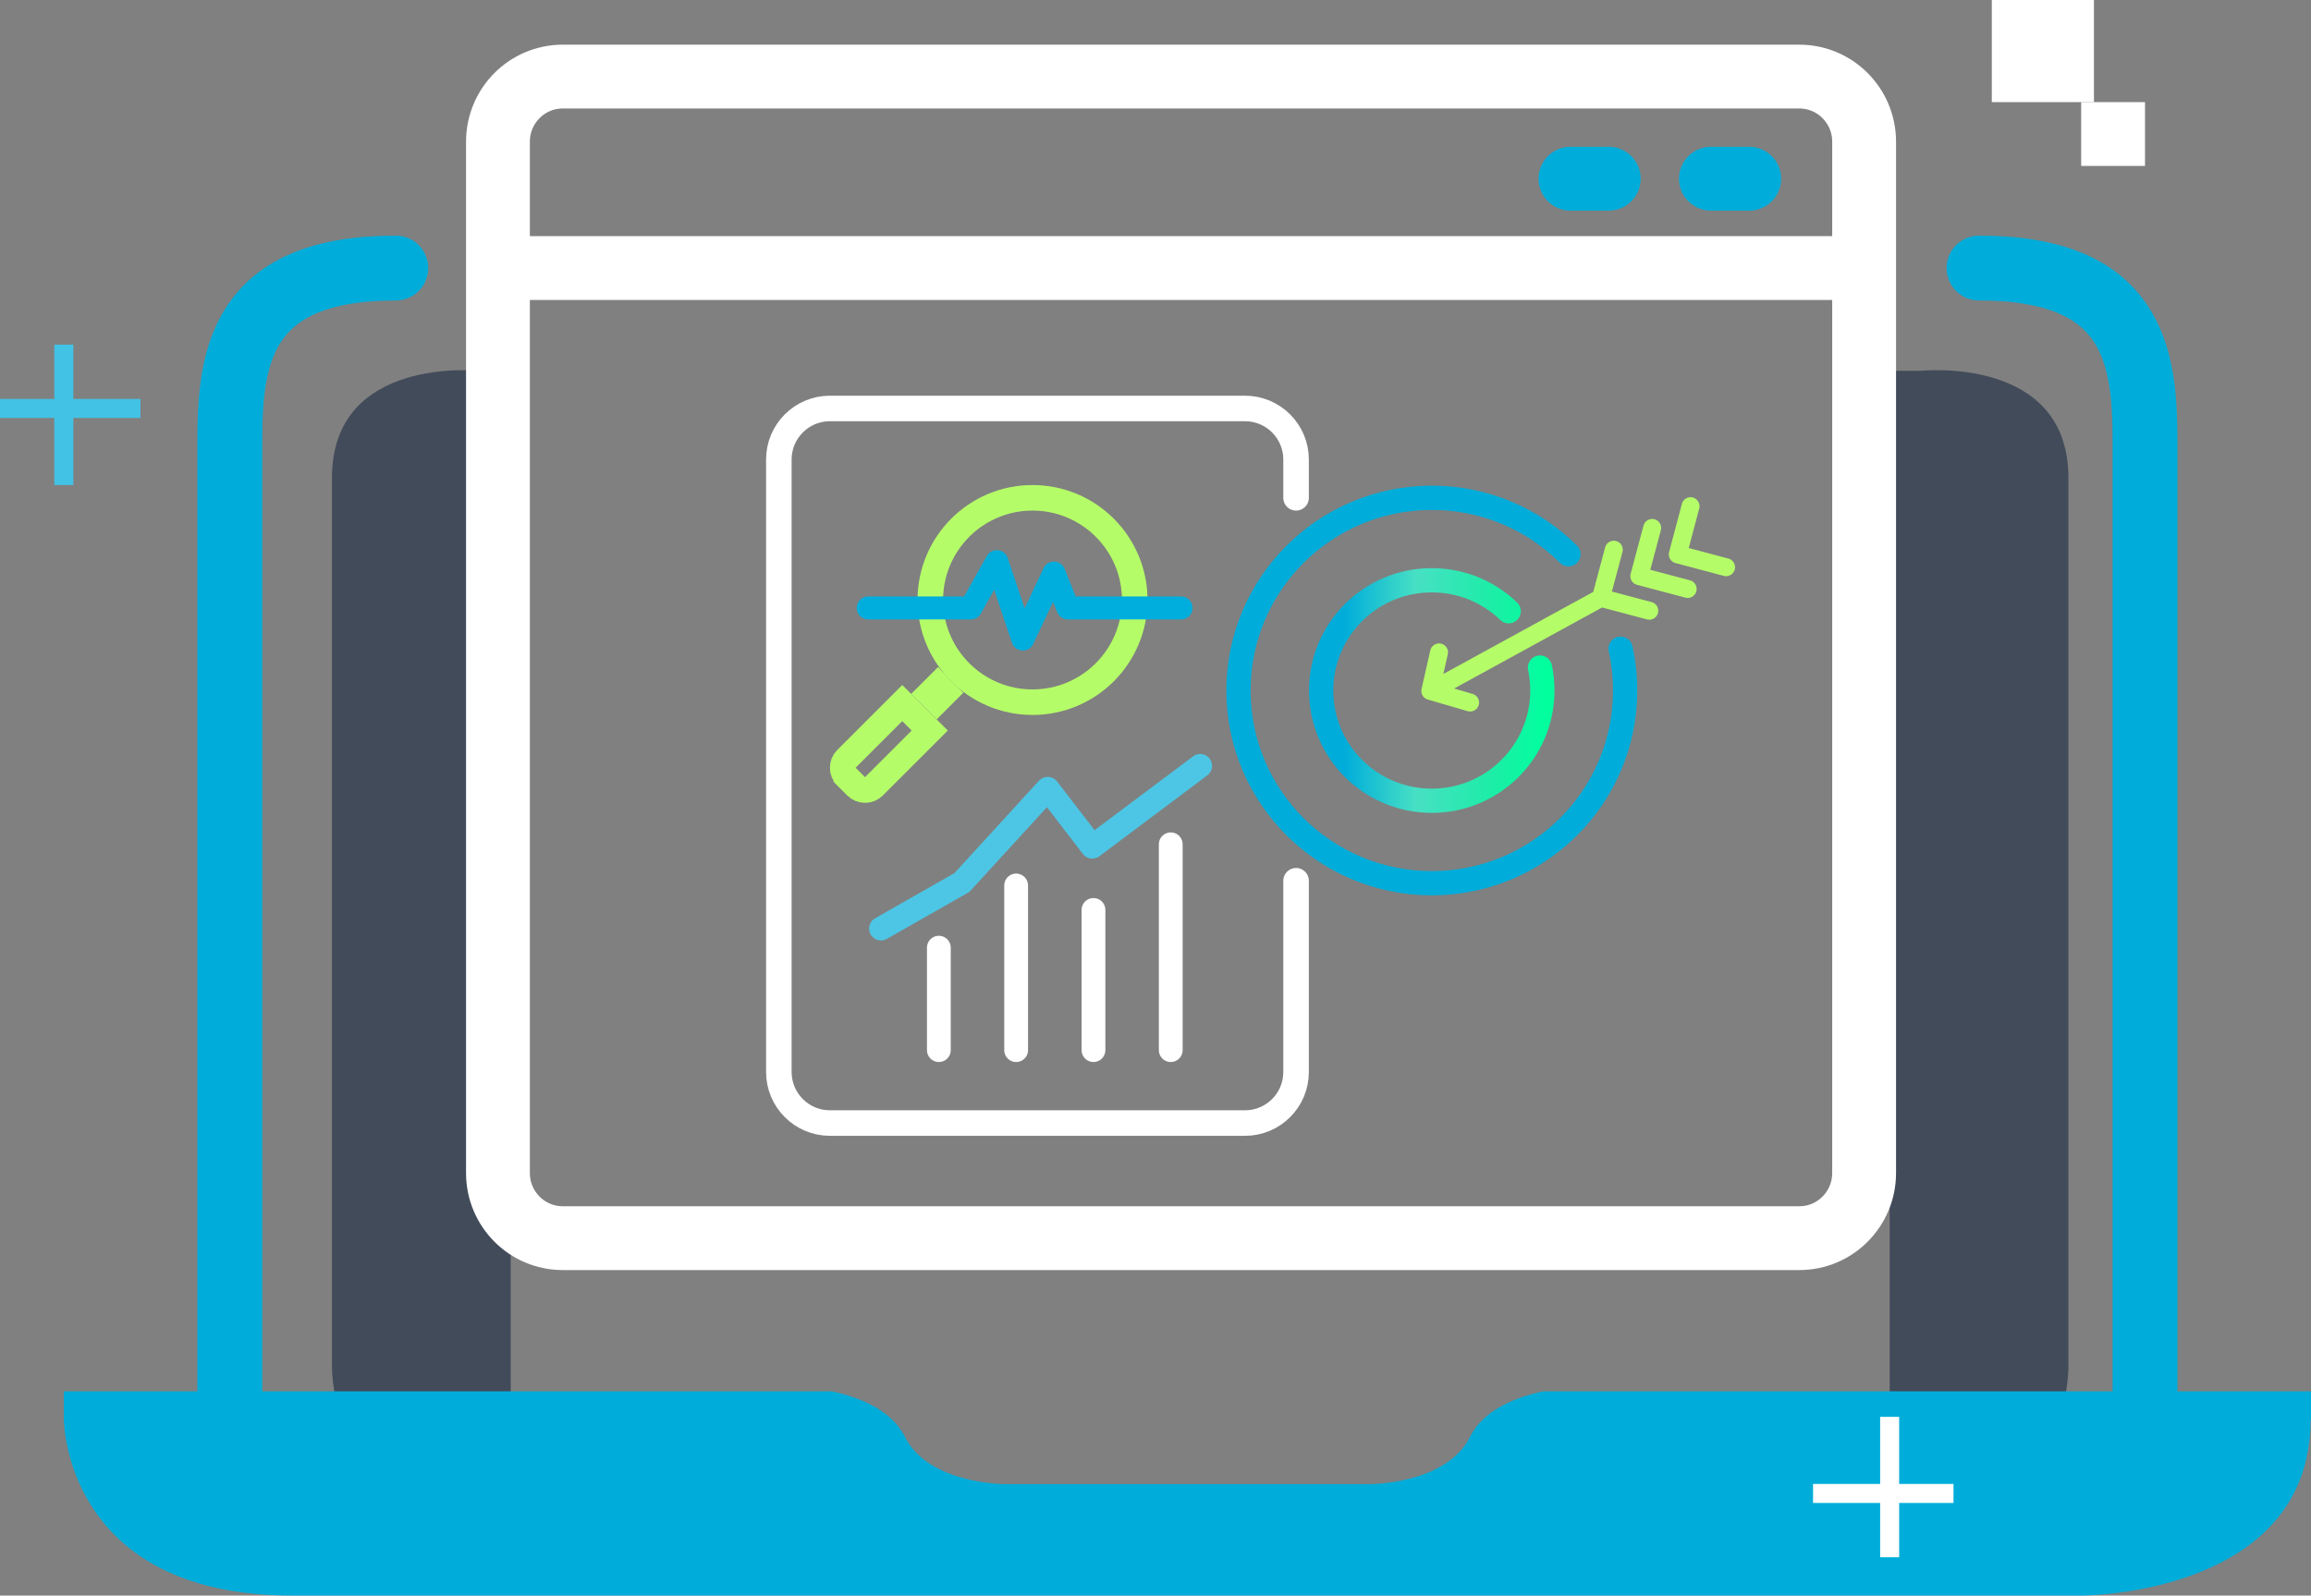 <svg width="181" height="125" viewBox="0 0 181 125" fill="none" xmlns="http://www.w3.org/2000/svg">
<rect x="0" y="0" width="181" height="125" fill="#808080" stroke="none"/>
<path d="M40 29.051H37.547C37.547 29.051 26 27.821 26 37.438V107.164C26 107.164 26 119 37.547 119H40V29.051Z" fill="#424B5A"/>
<path d="M148 29.051H150.453C150.453 29.051 162 27.821 162 37.438V107.164C162 107.164 162 119 150.453 119H148V29.051Z" fill="#424B5A"/>
<path d="M181 111.198V109H120.852C118.85 109.434 116.207 110.4 115.136 112.559C113.295 116.275 107.299 116.275 107.299 116.275H78.711C78.711 116.275 72.705 116.275 70.874 112.559C69.793 110.4 67.17 109.434 65.158 109H5V111.198C5 111.198 5 125 22.897 125H163.083C163.083 125 180.97 125 180.97 111.198" fill="#00ADDA"/>
<path d="M31 21C18.918 21 18 27.856 18 34.531V111" stroke="#00ADDA" stroke-width="5.08" stroke-linecap="round"/>
<path d="M155 21C167.092 21 168 27.856 168 34.531V111" stroke="#00ADDA" stroke-width="5.08" stroke-linecap="round"/>
<path d="M5 27V38" stroke="#42C2E4" stroke-width="1.49"/>
<path d="M11 32H0" stroke="#42C2E4" stroke-width="1.49"/>
<path d="M148 111V122" stroke="white" stroke-width="1.49"/>
<path d="M153 117H142" stroke="white" stroke-width="1.49"/>
<path d="M164 0H156V8H164V0Z" fill="white"/>
<path d="M168 8H163V13H168V8Z" fill="white"/>
<path d="M140.929 6H44.072C41.271 6 39 8.285 39 11.104V91.897C39 94.715 41.271 97 44.072 97H140.929C143.729 97 146 94.715 146 91.897V11.104C146 8.285 143.729 6 140.929 6Z" stroke="white" stroke-width="5" stroke-miterlimit="10"/>
<path d="M40 21H145" stroke="white" stroke-width="5" stroke-miterlimit="10"/>
<path d="M134 14H137" stroke="#00ADDA" stroke-width="5" stroke-linecap="round"/>
<path d="M123 14H126" stroke="#00ADDA" stroke-width="5" stroke-linecap="round"/>
<path d="M101.51 39V36C101.51 33.791 99.719 32 97.51 32L65 32C62.791 32 61 33.791 61 36V46.891L61 83.983C61 86.192 62.791 87.983 65 87.983H97.51C99.719 87.983 101.51 86.192 101.51 83.983L101.51 69" stroke="white" stroke-width="2" stroke-linecap="round"/>
<path d="M122.843 43.42C120.108 40.688 116.32 39 112.141 39C103.778 39 97 45.758 97 54.096C97 62.435 103.778 69.193 112.141 69.193C120.505 69.193 127.283 62.435 127.283 54.096C127.283 52.973 127.158 51.878 126.926 50.822" stroke="#00ADDA" stroke-width="1.9" stroke-linecap="round"/>
<path d="M118.161 47.886C116.604 46.384 114.48 45.459 112.136 45.459C107.351 45.459 103.473 49.326 103.473 54.096C103.473 58.867 107.351 62.734 112.136 62.734C116.921 62.734 120.8 58.867 120.8 54.096C120.8 53.481 120.737 52.883 120.613 52.301" stroke="url(#paint0_linear_57657_97988)" stroke-width="1.9" stroke-miterlimit="10" stroke-linecap="round"/>
<path d="M112.141 54.096L125.386 46.842M125.386 46.842L129.174 47.847M125.386 46.842L126.394 43.065M132.181 46.142L128.393 45.137L129.401 41.36M135.188 44.437L131.405 43.432L132.407 39.655M112.708 51.11L112.022 54.13L115.142 55.039" stroke="#B5FD68" stroke-width="1.404" stroke-linecap="round" stroke-linejoin="round"/>
<path d="M69 72.747L75.339 69.139L82.057 61.793L85.55 66.334L94 60" stroke="#4DC6E5" stroke-width="1.859" stroke-linecap="round" stroke-linejoin="round"/>
<path d="M91.694 82.269V66.144" stroke="white" stroke-width="1.863" stroke-linecap="round"/>
<path d="M85.642 82.269V71.287" stroke="white" stroke-width="1.863" stroke-linecap="round"/>
<path d="M73.532 82.269V74.244" stroke="white" stroke-width="1.863" stroke-linecap="round"/>
<path d="M79.585 82.27V69.37" stroke="white" stroke-width="1.863" stroke-linecap="round"/>
<path d="M88.874 47.005C88.874 51.427 85.29 55.011 80.868 55.011C76.447 55.011 72.863 51.427 72.863 47.005C72.863 42.584 76.447 39 80.868 39C85.29 39 88.874 42.584 88.874 47.005Z" stroke="#B5FD68" stroke-width="2" stroke-linecap="round"/>
<path d="M73.365 54.938L72.784 54.358L73.439 53.703C73.623 53.906 73.815 54.101 74.015 54.288L73.365 54.938Z" stroke="#B5FD68" stroke-width="2" stroke-linecap="round"/>
<path d="M66.284 59.46L66.284 59.46L70.666 55.079L72.818 57.232L68.437 61.612L68.437 61.612C68.347 61.703 68.24 61.774 68.122 61.823C68.005 61.872 67.879 61.897 67.751 61.897C67.624 61.897 67.498 61.872 67.38 61.823C67.262 61.774 67.155 61.703 67.065 61.612L67.065 61.612L66.284 60.832L66.284 60.831C66.194 60.742 66.123 60.635 66.074 60.517C66.025 60.399 66 60.273 66 60.146C66 60.018 66.025 59.892 66.074 59.774C66.123 59.657 66.194 59.55 66.284 59.46Z" stroke="#B5FD68" stroke-width="2" stroke-linecap="round"/>
<path d="M68 47.628H76.034L78.074 44L80.109 50.065L82.546 44.897L83.639 47.628H92.5" stroke="#00AEDD" stroke-width="1.8" stroke-linecap="round" stroke-linejoin="round"/>
<defs>
<linearGradient id="paint0_linear_57657_97988" x1="103.155" y1="54.097" x2="121.117" y2="54.097" gradientUnits="userSpaceOnUse">
<stop offset="0.12" stop-color="#00ADDA"/>
<stop offset="0.43" stop-color="#47E0C4"/>
<stop offset="0.76" stop-color="#1DEDA7"/>
<stop offset="1" stop-color="#01FF9E"/>
</linearGradient>
</defs>
</svg>
